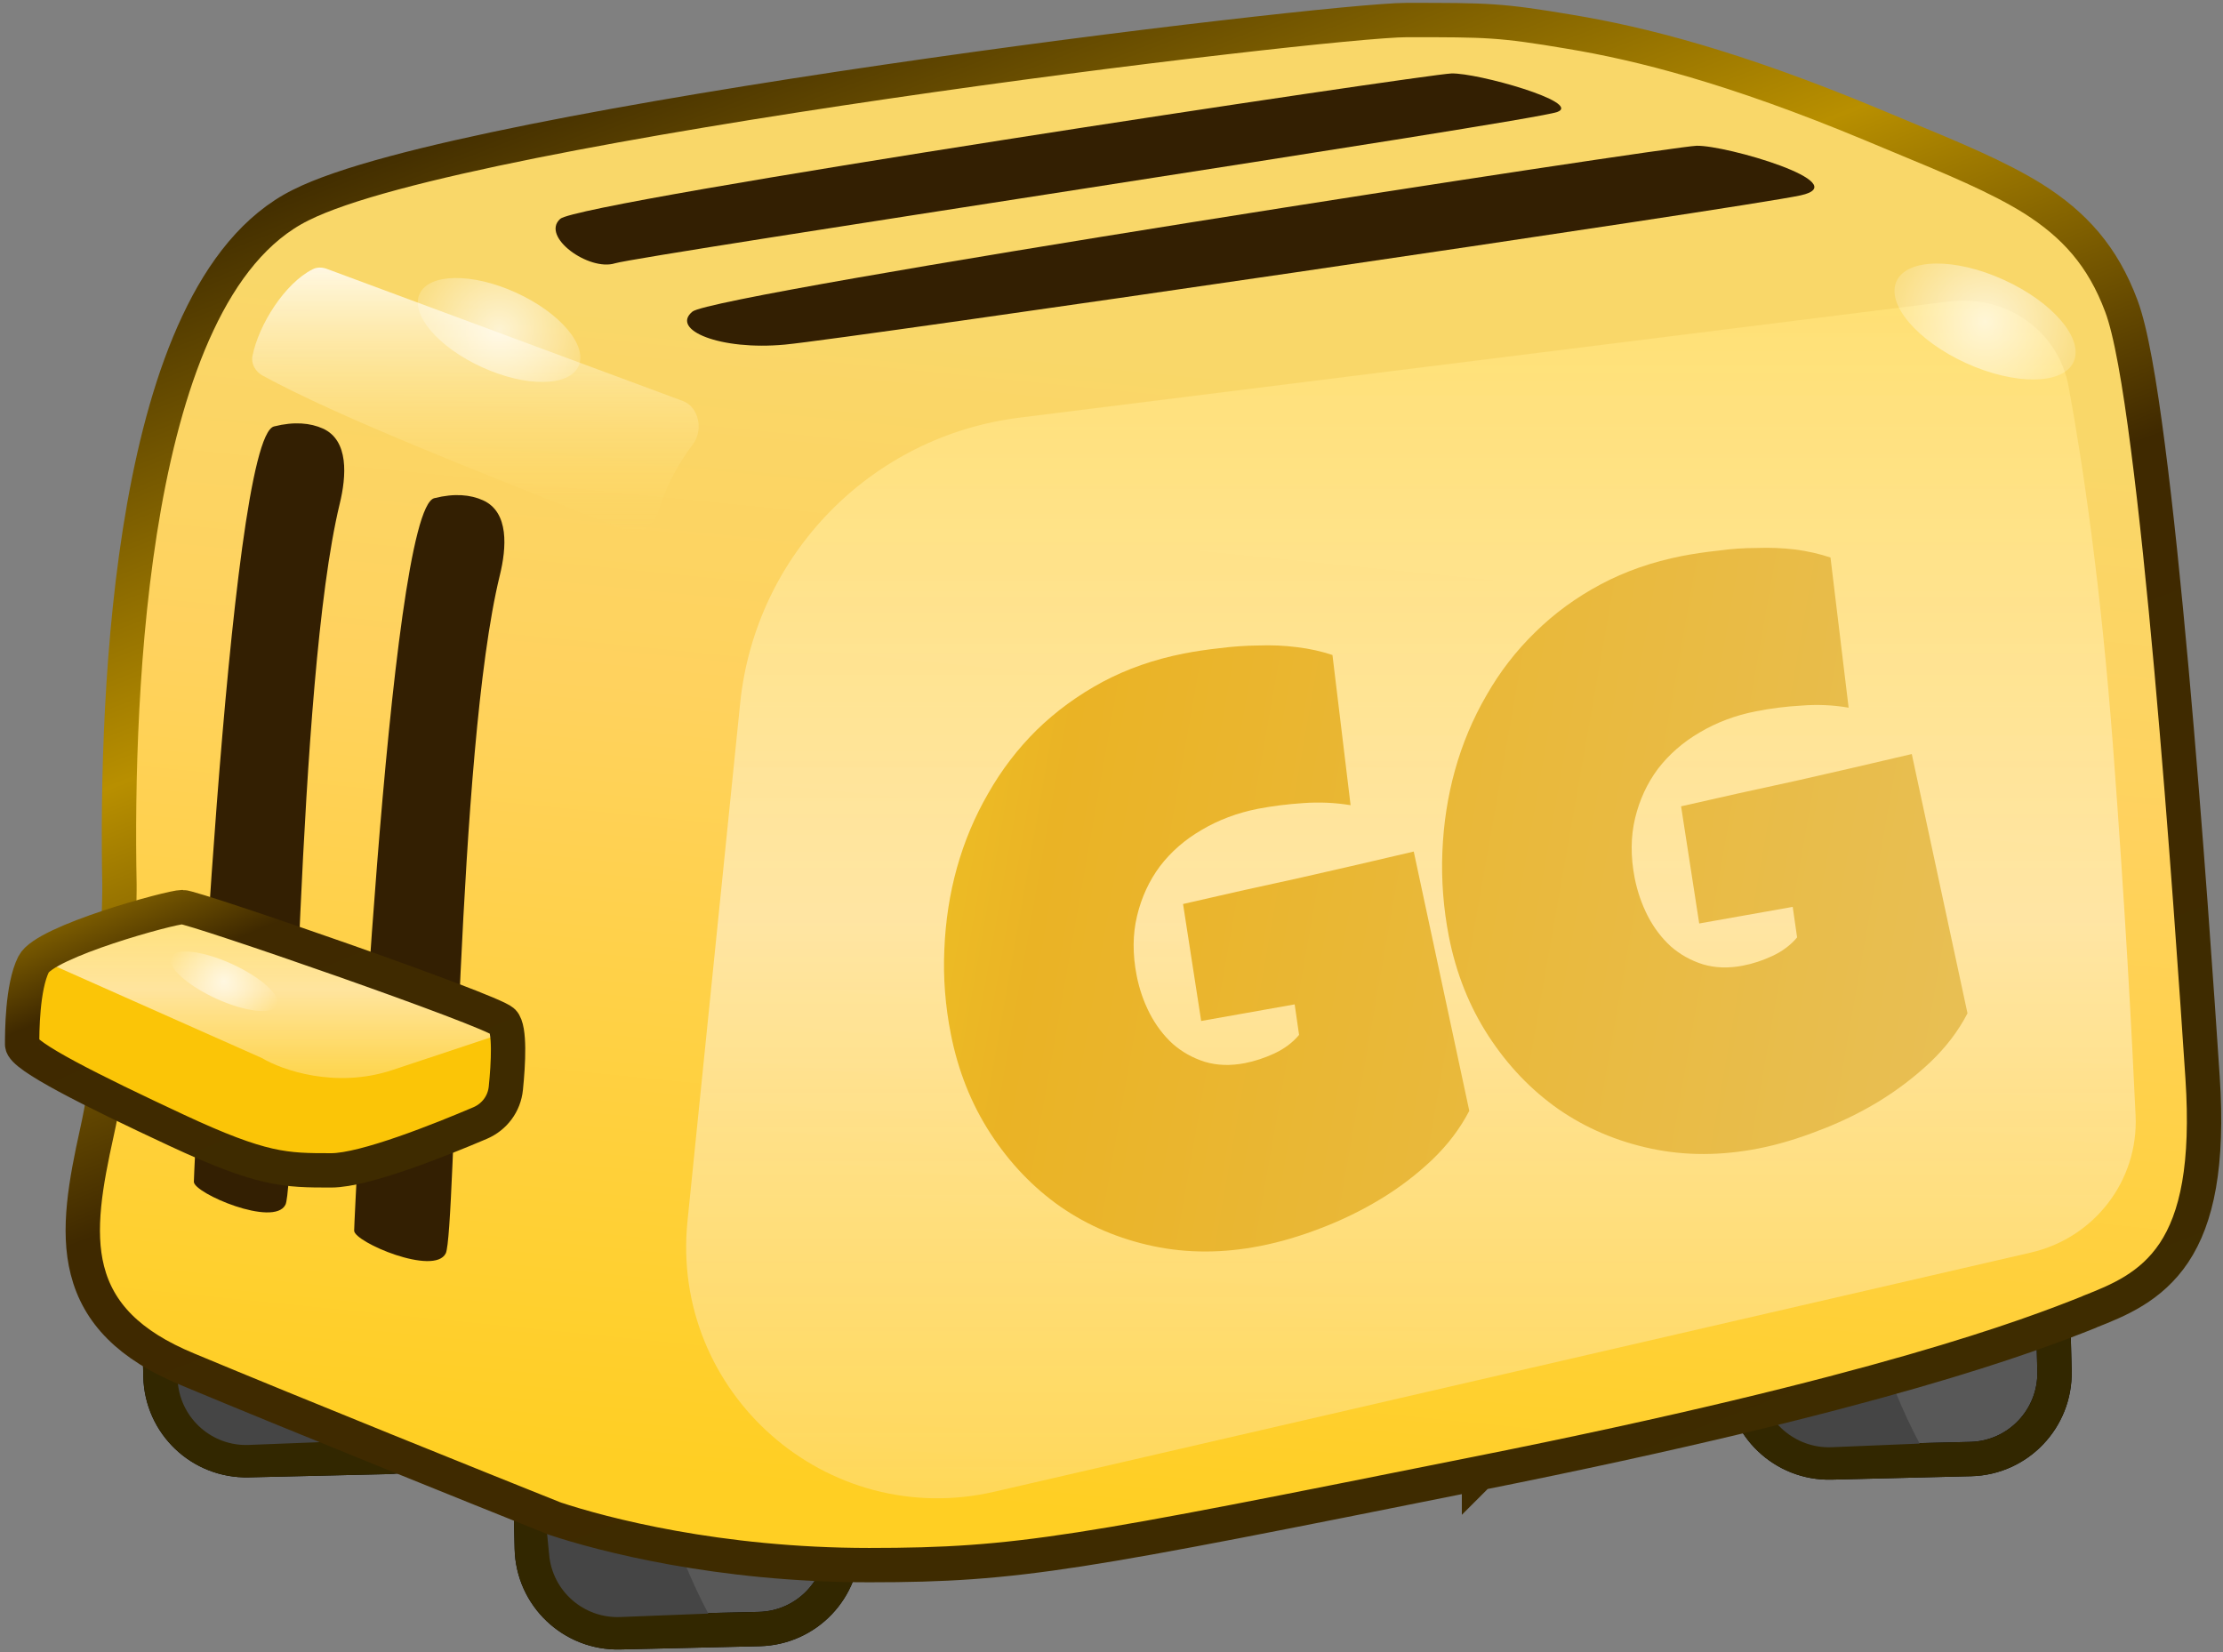 <svg version="1.2" xmlns="http://www.w3.org/2000/svg" viewBox="0 0 1165 866" width="1165" height="866">
	<rect x="0" y="0" width="1165" height="866" fill="#808080" stroke="none"/>
	<title>1st Toaster (1)-svg</title>
	<defs>
		<linearGradient id="g1" x2="1" gradientUnits="userSpaceOnUse" gradientTransform="matrix(-62.182,604.415,-797.358,-82.032,661.404,192.559)">
			<stop offset="0" stop-color="#f9d769"/>
			<stop offset=".326" stop-color="#ffd25e"/>
			<stop offset="1" stop-color="#ffcf23"/>
		</linearGradient>
		<linearGradient id="g2" x2="1" gradientUnits="userSpaceOnUse" gradientTransform="matrix(524.457,1477.175,-2011.874,714.296,-550.672,-318.545)">
			<stop offset="0" stop-color="#322700"/>
			<stop offset=".385" stop-color="#392600"/>
			<stop offset=".561" stop-color="#b88f00"/>
			<stop offset=".698" stop-color="#3f2900"/>
			<stop offset="1" stop-color="#3e2c00"/>
		</linearGradient>
		<linearGradient id="g3" x2="1" gradientUnits="userSpaceOnUse" gradientTransform="matrix(0,647.821,-783.995,0,737.429,151.49)">
			<stop offset="0" stop-color="#ffe074" stop-opacity="1"/>
			<stop offset=".51" stop-color="#ffe7aa" stop-opacity=".92"/>
			<stop offset="1" stop-color="#ffd95f" stop-opacity=".85"/>
		</linearGradient>
		<linearGradient id="g4" x2="1" gradientUnits="userSpaceOnUse" gradientTransform="matrix(1744.059,350.088,-391.357,1949.651,46.181,-1337.32)">
			<stop offset="0" stop-color="#edcc1b"/>
			<stop offset=".25" stop-color="#fff624"/>
			<stop offset=".475" stop-color="#eab325"/>
			<stop offset=".75" stop-color="#e8bf54"/>
			<stop offset="1" stop-color="#c6ca25"/>
		</linearGradient>
		<linearGradient id="g5" x2="1" gradientUnits="userSpaceOnUse" gradientTransform="matrix(1744.059,350.088,-391.36,1949.667,46.181,-1337.32)">
			<stop offset="0" stop-color="#edcc1b"/>
			<stop offset=".25" stop-color="#fff624"/>
			<stop offset=".475" stop-color="#eab325"/>
			<stop offset=".75" stop-color="#e8bf54"/>
			<stop offset="1" stop-color="#c6ca25"/>
		</linearGradient>
		<linearGradient id="g6" x2="1" gradientUnits="userSpaceOnUse" gradientTransform="matrix(0,143.96,-243.337,0,254.56,139.497)">
			<stop offset="0" stop-color="#fff8e3" stop-opacity="1"/>
			<stop offset="1" stop-color="#ffd95f" stop-opacity="0"/>
		</linearGradient>
		<linearGradient id="g7" x2="1" gradientUnits="userSpaceOnUse" gradientTransform="matrix(0,87.888,-231.307,0,145.41,473.853)">
			<stop offset="0" stop-color="#ffe074" stop-opacity="1"/>
			<stop offset=".51" stop-color="#ffe7aa" stop-opacity=".92"/>
			<stop offset="1" stop-color="#ffd95f" stop-opacity=".85"/>
		</linearGradient>
		<linearGradient id="g8" x2="1" gradientUnits="userSpaceOnUse" gradientTransform="matrix(250.024,574.865,-784.657,341.268,-376.274,232.392)">
			<stop offset="0" stop-color="#322700"/>
			<stop offset=".385" stop-color="#392600"/>
			<stop offset=".561" stop-color="#b88f00"/>
			<stop offset=".698" stop-color="#3f2900"/>
			<stop offset="1" stop-color="#3e2c00"/>
		</linearGradient>
		<radialGradient id="g9" cx="0" cy="0" r="1" gradientUnits="userSpaceOnUse" gradientTransform="matrix(-24.243,18.369,-18.369,-24.243,117.411,514.295)">
			<stop offset="0" stop-color="#ffffff" stop-opacity="1"/>
			<stop offset="1" stop-color="#ffffff" stop-opacity="0"/>
		</radialGradient>
		<radialGradient id="g10" cx="0" cy="0" r="1" gradientUnits="userSpaceOnUse" gradientTransform="matrix(-48.531,48.531,-48.531,-48.531,1040.28,168.522)">
			<stop offset="0" stop-color="#ffffff" stop-opacity="1"/>
			<stop offset="1" stop-color="#ffffff" stop-opacity="0"/>
		</radialGradient>
		<radialGradient id="g11" cx="0" cy="0" r="1" gradientUnits="userSpaceOnUse" gradientTransform="matrix(-43.526,43.525,-43.525,-43.526,261.565,172.951)">
			<stop offset="0" stop-color="#ffffff" stop-opacity="1"/>
			<stop offset="1" stop-color="#ffffff" stop-opacity="0"/>
		</radialGradient>
	</defs>
	<style>
		.s0 { fill: #585858 } 
		.s1 { fill: none;stroke: #000000;stroke-width: 18 } 
		.s2 { fill: none;stroke: #322700;stroke-width: 18 } 
		.s3 { fill: #454545 } 
		.s4 { fill: url(#g1);stroke: url(#g2);stroke-width: 18 } 
		.s5 { fill: #331f02 } 
		.s6 { fill: url(#g3) } 
		.s7 { fill: url(#g4) } 
		.s8 { fill: url(#g5) } 
		.s9 { fill: url(#g6) } 
		.s10 { fill: #fbc507 } 
		.s11 { fill: url(#g7) } 
		.s12 { fill: none;stroke: url(#g8);stroke-width: 18 } 
		.s13 { opacity: .7;fill: url(#g9) } 
		.s14 { opacity: .7;fill: url(#g10) } 
		.s15 { opacity: .7;fill: url(#g11) } 
	</style>
	<path id="Layer" class="s0" d="m277.6 765.3c-0.6-24.9 19.1-45.5 43.9-46.1l73.2-1.7c24.8-0.6 45.4 19 46 43.9l1.1 46.3c0.6 24.9-19 45.5-43.9 46.1l-73.1 1.7c-24.8 0.6-45.5-19-46.1-43.9z"/>
	<path id="Layer" class="s1" d="m277.6 765.3c-0.6-24.9 19.1-45.5 43.9-46.1l73.2-1.7c24.8-0.6 45.4 19 46 43.9l1.1 46.3c0.6 24.9-19 45.5-43.9 46.1l-73.1 1.7c-24.8 0.6-45.5-19-46.1-43.9z"/>
	<path id="Layer" class="s2" d="m277.6 765.3c-0.6-24.9 19.1-45.5 43.9-46.1l73.2-1.7c24.8-0.6 45.4 19 46 43.9l1.1 46.3c0.6 24.9-19 45.5-43.9 46.1l-73.1 1.7c-24.8 0.6-45.5-19-46.1-43.9z"/>
	<path id="Layer" class="s0" d="m83 675.1c-0.6-24.9 19.1-45.5 43.9-46.1l73.2-1.7c24.8-0.6 45.4 19 46 43.9l1.1 46.3c0.6 24.9-19 45.5-43.9 46.1l-73.1 1.7c-24.9 0.6-45.5-19-46.1-43.9z"/>
	<path id="Layer" class="s1" d="m83 675.1c-0.6-24.9 19.1-45.5 43.9-46.1l73.2-1.7c24.8-0.6 45.4 19 46 43.9l1.1 46.3c0.6 24.9-19 45.5-43.9 46.1l-73.1 1.7c-24.9 0.6-45.5-19-46.1-43.9z"/>
	<path id="Layer" class="s2" d="m83 675.1c-0.6-24.9 19.1-45.5 43.9-46.1l73.2-1.7c24.8-0.6 45.4 19 46 43.9l1.1 46.3c0.6 24.9-19 45.5-43.9 46.1l-73.1 1.7c-24.9 0.6-45.5-19-46.1-43.9z"/>
	<path id="Layer" class="s0" d="m912.4 676.2c-0.6-24.8 19.1-45.4 43.9-46l73.2-1.8c24.8-0.6 45.4 19.1 46 43.9l1.2 46.4c0.5 24.8-19.1 45.4-43.9 46l-73.2 1.8c-24.8 0.6-45.5-19.1-46-43.9z"/>
	<path id="Layer" class="s1" d="m912.4 676.2c-0.6-24.8 19.1-45.4 43.9-46l73.2-1.8c24.8-0.6 45.4 19.1 46 43.9l1.2 46.4c0.5 24.8-19.1 45.4-43.9 46l-73.2 1.8c-24.8 0.6-45.5-19.1-46-43.9z"/>
	<path id="Layer" class="s2" d="m912.4 676.2c-0.6-24.8 19.1-45.4 43.9-46l73.2-1.8c24.8-0.6 45.4 19.1 46 43.9l1.2 46.4c0.5 24.8-19.1 45.4-43.9 46l-73.2 1.8c-24.8 0.6-45.5-19.1-46-43.9z"/>
	<path id="Layer" class="s3" d="m280 734.3l7.8 80.7c1.8 19 18.2 33.3 37.3 32.5l46.1-1.8c-16.2-30.7-41-90.5-11.7-118.9z"/>
	<path id="Layer" class="s3" d="m85.4 644l7.8 80.8c1.8 19 18.2 33.3 37.2 32.5l46.2-1.8c-16.2-30.7-41-90.5-11.7-118.9z"/>
	<path id="Layer" class="s3" d="m914.8 645.2l7.8 80.8c1.8 19 18.2 33.2 37.2 32.5l46.2-1.9c-16.2-30.7-41-90.5-11.7-118.9z"/>
	<path id="Layer" class="s4" d="m775.1 772.2l0.1-0.1c210.4-42 288.9-72.2 319.5-84.4l0.6-0.3c14.7-5.8 31.9-12.7 44-30.8 12.1-18.2 18-46.1 15-91.8-2.7-40.8-8.7-129.4-16.3-213.8-3.8-42.1-8-83.4-12.4-117.1-4.3-33.3-8.9-60.4-13.9-73.6-9.7-26-24.6-42.5-46.3-56.2-18.3-11.4-41.7-21.1-70.7-33.1q-6.8-2.8-13.9-5.8c-72.5-30.2-121.2-42.4-157.9-48.5-36.7-6.2-43.2-6.2-85.5-6.2-11.1 0-47.7 3.5-96.9 9.2-49.5 5.7-112.4 13.8-176.6 23.2-64.1 9.4-129.7 20.1-184.6 31.1-54.4 10.9-99.5 22.3-121.7 33.5-23.6 11.7-41 34.4-53.9 61.9-13 27.6-22 61.1-28.2 96-12.4 69.8-13.9 146.9-12.9 198.1v0.1q0 0.2 0 0.6 0 0.9 0 2.6c0 2.2-0.1 5.4-0.2 9.4-0.2 8.1-0.5 19.4-1.3 32.4-1.5 26.1-4.4 58.5-10.3 84.8-5.9 26.7-10.4 51.3-5 72.4 5.7 22.4 21.9 39.2 52.3 51.8 57.7 24.1 152.1 62.1 192.1 78.1l0.3 0.1 0.2 0.1c24.7 8.2 85.7 24.4 164.8 24.4 78.9 0 109.8-6.2 318.2-47.9l1.4-0.2z"/>
	<g id="Layer">
		<path id="Layer" class="s5" d="m169.2 224.6c-6.5-2.9-14.9-3.8-25.6-1.1-24 6-42 389.9-42 395.9 0 6 42 24 48 12 5.4-10.9 5.9-274 28.4-367.2 3.6-14.7 4.9-33.4-8.8-39.6z"/>
	</g>
	<g id="Layer">
		<path id="Layer" class="s5" d="m253.1 262.2c-6.4-2.9-14.8-3.8-25.5-1.1-24 6-42 377.9-42 383.9 0 6 42 23.9 48 11.9 5.4-10.8 5.9-263.5 28.3-355.2 3.6-14.6 5-33.3-8.8-39.5z"/>
	</g>
	<g id="Layer">
		<path id="Layer" class="s5" d="m411.4 180.6c-34 3.2-60.2-7.7-48.5-17.3 11.7-9.5 510.9-86.4 526.2-86.9 15.4-0.4 83.9 19.6 54.5 26-29.4 6.4-498.3 75-532.2 78.2z"/>
	</g>
	<g id="Layer">
		<path id="Layer" class="s5" d="m322.3 138c-13.7 4.3-39.1-14-28.7-23.3 10.4-9.2 453.3-75.7 467-76.2 13.7-0.4 68.9 15.2 55.5 20.2-13.4 5-480 75.1-493.8 79.3z"/>
	</g>
	<path id="Layer" class="s6" d="m387.9 368.5c8-77.9 68.7-139.9 146.3-149.6l487.2-60.9c29.8-3.7 57.3 15.1 62.7 44.7 7.4 40.3 16.9 104 23.3 189.1 6.3 83.5 9.8 149.6 11.8 193 1.5 34.1-21.7 64.1-55 71.7l-543 125.3c-88.1 20.4-170.1-52-160.9-141.9z"/>
	<g id="Layer">
		<path id="Layer" class="s7" d="m770 582.2q-7.2 13.9-19.4 25.6-12.3 11.7-27.2 20.7-14.9 9-31.2 15.2-16.3 6.3-31.6 9.3-29.4 5.8-56.3 0.1-26.9-5.7-48.6-20.7-21.5-15.1-36.6-38.3-15.1-23.2-20.8-52.2-4.4-22.2-3.4-44.3 0.9-22.3 6.6-42.8 5.8-20.7 16.4-39 10.5-18.5 25.5-33.3 15.1-14.7 34.4-25.1 19.3-10.3 42.7-14.9 8.7-1.7 18.8-2.8 10.1-1.3 20.2-1.4 10.3-0.4 20.3 0.9 9.9 1.2 18.5 4.1l9.5 78.7q-12.2-2-24.7-1.1-12.3 0.8-23.9 3-16.2 3.2-29.5 11.1-13.1 7.6-21.8 19-8.5 11.4-12 26-3.5 14.5-0.2 31.4 2.1 10.6 6.9 19.9 4.8 9.2 12 15.8 7.3 6.4 16.8 9.4 9.6 2.9 21 0.7 7.7-1.5 15.5-5.1 7.9-3.7 12.9-9.7l-2.3-16-49 8.7-9.5-61.3q30.1-7 60.3-13.5 30.1-6.8 60.6-14z"/>
		<path id="Layer" class="s8" d="m1031.1 531.1q-7.2 13.9-19.5 25.6-12.3 11.6-27.2 20.7-14.9 9-31.2 15.1-16.3 6.4-31.5 9.4-29.5 5.8-56.4 0.1-26.9-5.7-48.6-20.7-21.5-15.1-36.6-38.3-15.1-23.2-20.8-52.2-4.3-22.2-3.4-44.3 0.9-22.3 6.6-42.8 5.8-20.8 16.4-39.1 10.5-18.5 25.6-33.2 15-14.8 34.3-25.1 19.3-10.3 42.7-14.9 8.7-1.7 18.9-2.8 10-1.4 20.1-1.4 10.3-0.4 20.3 0.8 9.9 1.3 18.5 4.2l9.5 78.7q-12.2-2.1-24.7-1.1-12.3 0.7-23.9 3-16.2 3.2-29.5 11.1-13 7.6-21.8 19-8.5 11.4-12 25.9-3.5 14.6-0.2 31.5 2.1 10.5 6.9 19.9 4.8 9.2 12 15.8 7.3 6.4 16.8 9.4 9.7 2.9 21 0.7 7.8-1.5 15.5-5.1 7.9-3.7 12.9-9.7l-2.3-16-49 8.7-9.5-61.4q30.1-6.9 60.3-13.4 30.1-6.8 60.6-14z"/>
	</g>
	<path id="Layer" class="s9" d="m163.7 141.2c-14.5 7.4-28.1 28.9-31.4 45.4-0.8 4.2 1.6 8.2 5.4 10.3 40.7 22.1 109.8 49 189.7 80.9 7.2 2.9 15.2-1.8 17.4-9.2 4.4-14.5 11.4-26.6 18.3-35.7 5.6-7.4 3.3-19.6-5.4-22.8l-186.2-69.1c-2.5-1-5.4-1.1-7.8 0.2z"/>
	<path id="Layer" class="s10" d="m17.6 505.4c-6 12-6 36-6 42 0 6 36 24 81 45 45 21 57 21 81 21 17.6 0 57.8-16.2 78-24.8 7.5-3.2 12.7-10.1 13.5-18.3 1.3-12.8 2.3-31.1-1.5-34.9-6-6-162-60-168-60-6 0-72 18-78 30z"/>
	<path id="Layer" class="s11" d="m137.4 554.6l-109.1-48.5c-1.6-0.7-2.7-2.4-2.7-4.1 0-2 1.3-3.7 3.1-4.3l63.3-21.1c5.2-1.8 11-1.7 16.2 0.3l150.5 58c1.7 0.6 2.9 2.2 2.9 4.1 0 1.9-1.2 3.6-3 4.2l-52.9 17.6c-29.8 9.9-58 0-68.3-6.2z"/>
	<path id="Layer" fill-rule="evenodd" class="s12" d="m17.6 505.4c-6 12-6 36-6 42 0 6 36 24 81 45 45 21 57 21 81 21 17.6 0 57.8-16.2 78-24.8 7.5-3.2 12.7-10.1 13.5-18.3 1.3-12.8 2.3-31.1-1.5-34.9-6-6-162-60-168-60-6 0-72 18-78 30z"/>
	<g id="Layer">
		<path id="Layer" class="s13" d="m113.3 523.4c-15.4-7.1-26.1-16.8-23.8-21.8 2.3-5 16.6-3.4 32 3.6 15.5 7.1 26.1 16.8 23.8 21.8-2.3 5-16.6 3.4-32-3.6z"/>
	</g>
	<g id="Layer">
		<path id="Layer" class="s14" d="m1030.3 190.3c-25.6-11.7-41.9-30.9-36.4-42.9 5.5-12.1 30.7-12.4 56.3-0.7 25.7 11.7 42 30.9 36.5 43-5.5 12-30.7 12.3-56.4 0.6z"/>
	</g>
	<g id="Layer">
		<path id="Layer" class="s15" d="m252.7 192.5c-23.1-10.5-37.7-27.7-32.8-38.5 5-10.8 27.6-11.1 50.6-0.6 23 10.5 37.6 27.7 32.7 38.5-4.9 10.8-27.5 11.1-50.5 0.6z"/>
	</g>
</svg>